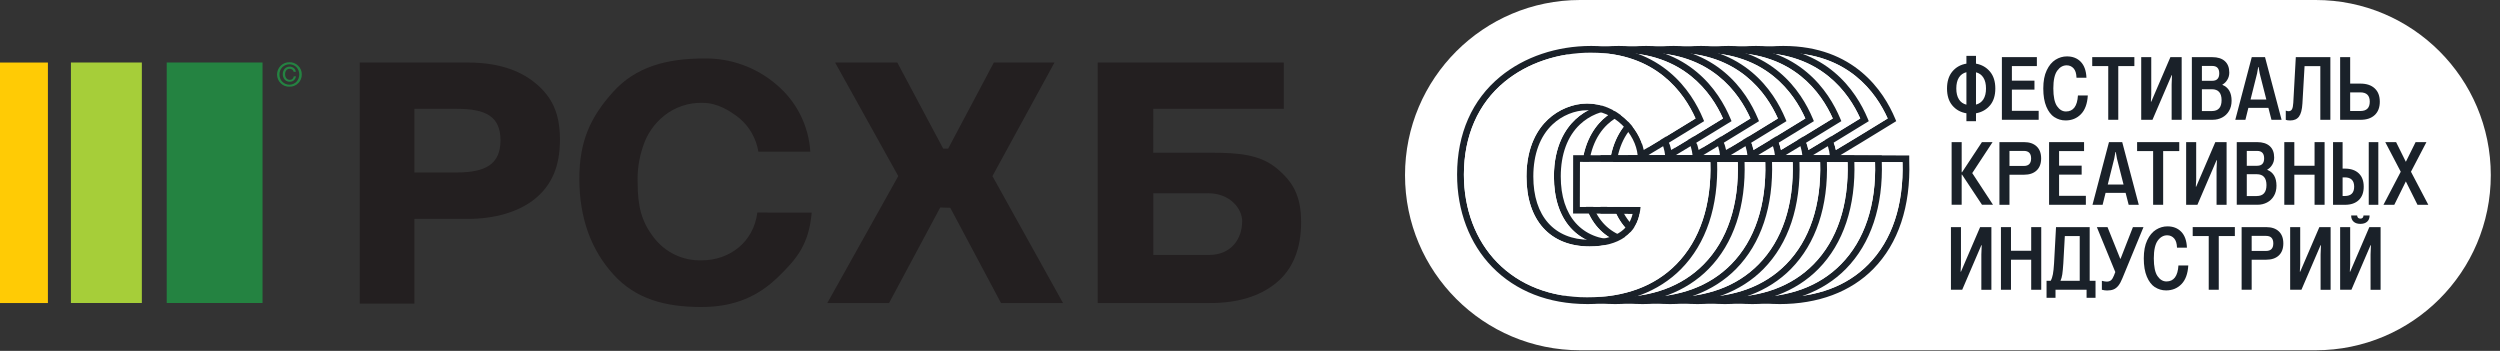 <?xml version="1.0" encoding="UTF-8"?> <svg xmlns="http://www.w3.org/2000/svg" width="171" height="24" viewBox="0 0 171 24" fill="none"><rect x="0" y="0" width="171" height="24" fill="#333333" stroke="none"/><g clip-path="url(#clip0_391_136)"><path d="M28.344 7.441V11.797H31.225C33.184 11.797 34.234 11.253 34.234 9.598C34.234 7.942 33.192 7.444 31.249 7.444L28.344 7.441ZM24.605 4.278H32.009C33.935 4.278 35.465 4.741 36.599 5.669C37.734 6.597 38.301 7.708 38.301 9.549C38.301 11.389 37.736 12.655 36.613 13.581C35.49 14.506 33.816 14.972 32.001 14.972H28.344V20.768H24.605V4.278Z" fill="#231F20"></path><path d="M55.521 14.542C55.328 16.704 54.528 17.681 53.212 18.955C51.896 20.229 50.287 21 47.989 21C45.496 21 43.491 20.455 41.971 18.789C40.452 17.123 39.627 14.948 39.627 12.222C39.627 9.641 40.395 8.005 41.928 6.295C43.461 4.585 45.577 4 48.133 4C49.966 3.961 51.749 4.606 53.136 5.81C53.805 6.376 54.353 7.072 54.747 7.857C55.14 8.641 55.371 9.497 55.426 10.374H51.872C51.728 9.483 51.271 8.673 50.583 8.092C49.916 7.567 49.074 7.036 48.062 7.036C47.106 7.006 46.17 7.319 45.423 7.918C44.746 8.459 44.245 9.19 43.982 10.017C43.707 10.82 43.583 11.668 43.616 12.516C43.616 14.109 43.887 15.165 44.701 16.222C45.084 16.732 45.584 17.143 46.159 17.419C46.734 17.695 47.366 17.827 48.003 17.806C49.877 17.806 51.546 16.584 51.801 14.539L55.521 14.542Z" fill="#231F20"></path><path d="M72.127 4.278L67.882 12.045L72.711 20.728H68.47L64.998 14.212L64.311 14.193L60.811 20.728H56.587L61.441 12.045L57.121 4.278H61.376L64.514 10.164H64.854L67.979 4.278H72.127Z" fill="#231F20"></path><path d="M84.966 15.149C84.966 14.223 84.087 13.221 82.662 13.221H78.886V17.439H82.684C84.271 17.439 84.963 16.271 84.963 15.149M78.883 10.447H82.898C84.713 10.447 86.184 10.572 87.31 11.501C88.436 12.429 88.997 13.39 88.997 15.198C88.997 17.006 88.43 18.419 87.296 19.347C86.162 20.276 84.635 20.738 82.706 20.728H75.082V4.278H87.812V7.441H78.886L78.883 10.447Z" fill="#231F20"></path><path d="M17.958 4.275H11.403V20.725H17.958V4.275Z" fill="#248341"></path><path d="M9.702 4.275H4.851V20.725H9.702V4.275Z" fill="#A6CE39"></path><path d="M3.277 4.278H0V20.728H3.277V4.278Z" fill="#FFCB05"></path><path d="M20.09 5.223H20.242C20.227 5.327 20.176 5.423 20.099 5.495C20.023 5.559 19.926 5.593 19.827 5.59C19.761 5.593 19.695 5.581 19.634 5.556C19.572 5.53 19.517 5.492 19.472 5.443C19.386 5.339 19.339 5.208 19.339 5.073C19.339 4.938 19.386 4.807 19.472 4.703C19.517 4.654 19.571 4.616 19.632 4.591C19.693 4.566 19.759 4.555 19.825 4.558C19.923 4.559 20.018 4.591 20.096 4.651C20.174 4.716 20.223 4.808 20.234 4.909H20.085C20.074 4.85 20.041 4.798 19.993 4.762C19.943 4.724 19.882 4.704 19.819 4.705C19.774 4.703 19.73 4.712 19.689 4.73C19.648 4.747 19.612 4.775 19.583 4.809C19.524 4.887 19.495 4.983 19.502 5.081C19.495 5.179 19.526 5.277 19.588 5.353C19.617 5.389 19.652 5.417 19.694 5.436C19.735 5.455 19.779 5.464 19.825 5.462C19.887 5.464 19.949 5.444 19.998 5.405C20.046 5.367 20.077 5.313 20.085 5.252M19.116 5.095C19.114 5.187 19.13 5.278 19.163 5.364C19.197 5.449 19.247 5.527 19.312 5.593C19.44 5.721 19.614 5.793 19.795 5.793C19.976 5.793 20.149 5.721 20.278 5.593C20.402 5.457 20.471 5.279 20.471 5.095C20.471 4.91 20.402 4.732 20.278 4.596C20.149 4.469 19.976 4.397 19.796 4.397C19.616 4.397 19.442 4.469 19.314 4.596C19.249 4.661 19.198 4.738 19.164 4.823C19.13 4.909 19.114 5 19.116 5.092M19.797 5.93C19.687 5.934 19.577 5.914 19.475 5.874C19.372 5.833 19.279 5.772 19.201 5.694C19.121 5.615 19.058 5.522 19.015 5.419C18.972 5.317 18.95 5.206 18.95 5.095C18.95 4.983 18.972 4.873 19.015 4.77C19.058 4.667 19.121 4.574 19.201 4.496C19.361 4.339 19.576 4.253 19.8 4.256C19.91 4.254 20.02 4.274 20.122 4.316C20.224 4.358 20.317 4.42 20.394 4.498C20.475 4.574 20.539 4.666 20.581 4.769C20.624 4.871 20.644 4.981 20.641 5.092C20.644 5.203 20.624 5.314 20.582 5.417C20.54 5.52 20.477 5.614 20.397 5.691C20.319 5.769 20.226 5.831 20.123 5.872C20.02 5.913 19.911 5.933 19.8 5.93" fill="#248341"></path></g><path fill-rule="evenodd" clip-rule="evenodd" d="M158.391 0H108.082C101.467 0 96.103 5.364 96.103 11.979C96.103 18.595 101.467 23.958 108.082 23.958H158.391C165.007 23.958 170.37 18.595 170.37 11.979C170.37 5.364 165.007 0 158.391 0Z" fill="white"></path><path fill-rule="evenodd" clip-rule="evenodd" d="M121.704 20.797H121.687C119.064 20.793 116.824 19.915 115.208 18.262C113.656 16.669 112.803 14.424 112.807 11.936C112.81 9.141 113.832 6.825 115.761 5.241C117.41 3.888 119.617 3.143 121.978 3.143H121.994C126.828 3.15 128.85 6.256 129.626 8.107L129.702 8.287L128.638 8.939C127.667 9.534 126.88 10.017 125.86 10.626L130.592 10.633V11.028C130.695 14.108 129.846 16.653 128.136 18.393C126.589 19.966 124.364 20.799 121.703 20.799L121.704 20.797ZM121.978 3.602C119.726 3.602 117.624 4.309 116.06 5.593C114.241 7.087 113.277 9.279 113.272 11.936C113.268 14.304 114.074 16.436 115.544 17.942C117.068 19.505 119.192 20.333 121.687 20.337H121.706C124.275 20.337 126.325 19.575 127.804 18.072C129.415 16.432 130.22 14.02 130.13 11.09L121.213 11.075L121.208 14.148L125.356 14.153L125.325 14.41C125.135 15.965 123.876 16.857 121.873 16.857H121.863C119.16 16.854 117.549 15.063 117.552 12.068C117.556 9.983 118.348 8.8 119.011 8.175C119.74 7.489 120.742 7.08 121.694 7.08H121.699C123.69 7.083 125.251 8.691 125.572 10.259C126.613 9.639 127.407 9.151 128.39 8.549L129.117 8.103C128.332 6.344 126.403 3.61 121.992 3.603H121.977L121.978 3.602ZM121.696 7.54C120.862 7.54 119.98 7.901 119.336 8.509C118.478 9.316 118.023 10.549 118.021 12.071C118.018 14.778 119.454 16.397 121.864 16.401H121.873C123.522 16.401 124.556 15.768 124.817 14.613L120.741 14.606L120.746 10.616L125.158 10.623C125.021 9.16 123.578 7.541 121.701 7.54H121.696Z" fill="#1A2129"></path><path fill-rule="evenodd" clip-rule="evenodd" d="M121.98 3.601C119.727 3.601 117.626 4.309 116.061 5.592C114.243 7.086 113.279 9.279 113.273 11.936C113.27 14.304 114.076 16.435 115.545 17.942C117.069 19.504 119.194 20.333 121.688 20.337H121.708C124.276 20.337 126.327 19.575 127.805 18.072C129.417 16.432 130.221 14.02 130.132 11.089L121.214 11.075L121.209 14.148L125.358 14.153L125.326 14.409C125.137 15.965 123.878 16.857 121.875 16.857H121.864C119.162 16.853 117.55 15.062 117.554 12.067C117.557 9.983 118.349 8.8 119.013 8.175C119.741 7.488 120.744 7.079 121.695 7.079H121.701C123.692 7.083 125.253 8.691 125.574 10.259C126.615 9.639 127.409 9.151 128.392 8.549L129.119 8.103C128.334 6.344 126.404 3.61 121.994 3.603H121.978L121.98 3.601Z" fill="white"></path><path fill-rule="evenodd" clip-rule="evenodd" d="M119.827 20.797H119.809C117.186 20.793 114.946 19.915 113.331 18.262C111.779 16.669 110.926 14.424 110.929 11.936C110.933 9.141 111.955 6.825 113.884 5.241C115.533 3.888 117.74 3.143 120.101 3.143H120.117C124.95 3.15 126.973 6.256 127.749 8.107L127.824 8.287L126.76 8.939C125.789 9.534 125.003 10.017 123.983 10.626L128.714 10.633V11.028C128.818 14.108 127.968 16.653 126.258 18.393C124.711 19.966 122.487 20.799 119.825 20.799L119.827 20.797ZM120.101 3.602C117.848 3.602 115.747 4.309 114.183 5.593C112.364 7.087 111.4 9.279 111.394 11.936C111.391 14.304 112.197 16.436 113.666 17.942C115.19 19.505 117.315 20.333 119.809 20.337H119.829C122.397 20.337 124.448 19.575 125.926 18.072C127.538 16.432 128.342 14.02 128.253 11.09L119.335 11.075L119.33 14.148L123.479 14.153L123.447 14.41C123.258 15.965 121.999 16.857 119.996 16.857H119.985C117.283 16.854 115.671 15.063 115.675 12.068C115.678 9.983 116.47 8.8 117.134 8.175C117.862 7.489 118.865 7.08 119.817 7.08H119.822C121.813 7.083 123.374 8.691 123.695 10.259C124.736 9.639 125.53 9.151 126.513 8.549L127.24 8.103C126.455 6.344 124.525 3.61 120.115 3.603H120.099L120.101 3.602ZM119.818 7.54C118.984 7.54 118.103 7.901 117.459 8.509C116.6 9.316 116.145 10.549 116.144 12.071C116.14 14.778 117.576 16.397 119.987 16.401H119.996C121.644 16.401 122.678 15.768 122.94 14.613L118.863 14.606L118.868 10.616L123.28 10.623C123.144 9.16 121.7 7.541 119.824 7.54H119.818Z" fill="#1A2129"></path><path fill-rule="evenodd" clip-rule="evenodd" d="M120.103 3.601C117.85 3.601 115.749 4.309 114.185 5.592C112.366 7.086 111.402 9.279 111.396 11.936C111.393 14.304 112.199 16.435 113.668 17.942C115.192 19.504 117.317 20.333 119.812 20.337H119.831C122.399 20.337 124.45 19.575 125.928 18.072C127.54 16.432 128.344 14.02 128.255 11.089L119.337 11.075L119.332 14.148L123.481 14.153L123.449 14.409C123.26 15.965 122.001 16.857 119.998 16.857H119.987C117.285 16.853 115.673 15.062 115.677 12.067C115.68 9.983 116.472 8.8 117.136 8.175C117.864 7.488 118.867 7.079 119.819 7.079H119.824C121.815 7.083 123.376 8.691 123.697 10.259C124.738 9.639 125.532 9.151 126.515 8.549L127.242 8.103C126.457 6.344 124.527 3.61 120.117 3.603H120.101L120.103 3.601Z" fill="white"></path><path fill-rule="evenodd" clip-rule="evenodd" d="M117.95 20.797H117.933C115.31 20.793 113.069 19.915 111.454 18.262C109.902 16.669 109.049 14.424 109.052 11.936C109.056 9.141 110.078 6.825 112.007 5.241C113.656 3.888 115.863 3.143 118.224 3.143H118.24C123.073 3.15 125.096 6.256 125.872 8.107L125.947 8.287L124.883 8.939C123.912 9.534 123.126 10.017 122.106 10.626L126.837 10.633V11.028C126.941 14.108 126.091 16.653 124.381 18.393C122.834 19.966 120.61 20.799 117.948 20.799L117.95 20.797ZM118.224 3.602C115.971 3.602 113.87 4.309 112.306 5.593C110.487 7.087 109.523 9.279 109.518 11.936C109.514 14.304 110.32 16.436 111.789 17.942C113.313 19.505 115.438 20.333 117.933 20.337H117.952C120.52 20.337 122.571 19.575 124.049 18.072C125.661 16.432 126.465 14.02 126.376 11.09L117.459 11.075L117.453 14.148L121.602 14.153L121.57 14.41C121.381 15.965 120.122 16.857 118.119 16.857H118.108C115.406 16.854 113.794 15.063 113.798 12.068C113.801 9.983 114.593 8.8 115.257 8.175C115.985 7.489 116.988 7.08 117.94 7.08H117.945C119.936 7.083 121.497 8.691 121.818 10.259C122.859 9.639 123.653 9.151 124.636 8.549L125.363 8.103C124.578 6.344 122.648 3.61 118.238 3.603H118.222L118.224 3.602ZM117.941 7.54C117.107 7.54 116.226 7.901 115.582 8.509C114.723 9.316 114.268 10.549 114.267 12.071C114.263 14.778 115.699 16.397 118.11 16.401H118.119C119.767 16.401 120.801 15.768 121.063 14.613L116.986 14.606L116.991 10.616L121.404 10.623C121.267 9.16 119.823 7.541 117.947 7.54H117.941Z" fill="#1A2129"></path><path fill-rule="evenodd" clip-rule="evenodd" d="M118.225 3.601C115.972 3.601 113.87 4.309 112.306 5.592C110.487 7.086 109.523 9.279 109.518 11.936C109.515 14.304 110.32 16.435 111.79 17.942C113.314 19.504 115.438 20.333 117.933 20.337H117.952C120.521 20.337 122.572 19.575 124.05 18.072C125.662 16.432 126.466 14.02 126.376 11.089L117.459 11.075L117.454 14.148L121.602 14.153L121.571 14.409C121.381 15.965 120.122 16.857 118.119 16.857H118.109C115.407 16.853 113.795 15.062 113.798 12.067C113.802 9.983 114.594 8.8 115.257 8.175C115.986 7.488 116.989 7.079 117.94 7.079H117.945C119.936 7.083 121.497 8.691 121.818 10.259C122.86 9.639 123.653 9.151 124.636 8.549L125.363 8.103C124.578 6.344 122.649 3.61 118.239 3.603H118.223L118.225 3.601Z" fill="white"></path><path fill-rule="evenodd" clip-rule="evenodd" d="M116.072 20.797H116.054C113.431 20.793 111.191 19.915 109.576 18.262C108.024 16.669 107.17 14.424 107.174 11.936C107.177 9.141 108.199 6.825 110.129 5.241C111.777 3.888 113.984 3.143 116.346 3.143H116.361C121.195 3.15 123.217 6.256 123.993 8.107L124.069 8.287L123.005 8.939C122.034 9.534 121.247 10.017 120.227 10.626L124.959 10.633V11.028C125.063 14.108 124.213 16.653 122.503 18.393C120.956 19.966 118.732 20.799 116.07 20.799L116.072 20.797ZM116.346 3.602C114.093 3.602 111.991 4.309 110.427 5.593C108.608 7.087 107.644 9.279 107.639 11.936C107.636 14.304 108.441 16.436 109.911 17.942C111.435 19.505 113.559 20.333 116.054 20.337H116.073C118.642 20.337 120.693 19.575 122.171 18.072C123.783 16.432 124.587 14.02 124.497 11.09L115.58 11.075L115.575 14.148L119.724 14.153L119.692 14.41C119.502 15.965 118.243 16.857 116.24 16.857H116.23C113.528 16.854 111.916 15.063 111.919 12.068C111.923 9.983 112.715 8.8 113.378 8.175C114.107 7.489 115.11 7.08 116.061 7.08H116.066C118.057 7.083 119.618 8.691 119.939 10.259C120.981 9.639 121.774 9.151 122.757 8.549L123.484 8.103C122.699 6.344 120.77 3.61 116.36 3.603H116.344L116.346 3.602ZM116.063 7.54C115.229 7.54 114.348 7.901 113.703 8.509C112.845 9.316 112.39 10.549 112.388 12.071C112.385 14.778 113.821 16.397 116.231 16.401H116.24C117.889 16.401 118.923 15.768 119.185 14.613L115.108 14.606L115.113 10.616L119.525 10.623C119.388 9.16 117.945 7.541 116.068 7.54H116.063Z" fill="#1A2129"></path><path fill-rule="evenodd" clip-rule="evenodd" d="M116.348 3.601C114.095 3.601 111.993 4.309 110.429 5.592C108.61 7.086 107.646 9.279 107.641 11.936C107.638 14.304 108.443 16.435 109.913 17.942C111.437 19.504 113.561 20.333 116.056 20.337H116.075C118.644 20.337 120.695 19.575 122.173 18.072C123.785 16.432 124.589 14.02 124.499 11.089L115.582 11.075L115.577 14.148L119.726 14.153L119.694 14.409C119.504 15.965 118.245 16.857 116.242 16.857H116.232C113.53 16.853 111.918 15.062 111.921 12.067C111.925 9.983 112.717 8.8 113.38 8.175C114.109 7.488 115.112 7.079 116.063 7.079H116.068C118.059 7.083 119.62 8.691 119.941 10.259C120.983 9.639 121.776 9.151 122.759 8.549L123.486 8.103C122.701 6.344 120.772 3.61 116.362 3.603H116.346L116.348 3.601Z" fill="white"></path><path fill-rule="evenodd" clip-rule="evenodd" d="M114.195 20.797H114.178C111.555 20.793 109.314 19.915 107.699 18.262C106.147 16.669 105.294 14.424 105.297 11.936C105.301 9.141 106.323 6.825 108.252 5.241C109.901 3.888 112.108 3.143 114.469 3.143H114.485C119.318 3.15 121.341 6.256 122.117 8.107L122.192 8.287L121.128 8.939C120.158 9.534 119.371 10.017 118.351 10.626L123.083 10.633V11.028C123.186 14.108 122.336 16.653 120.626 18.393C119.08 19.966 116.855 20.799 114.193 20.799L114.195 20.797ZM114.469 3.602C112.217 3.602 110.115 4.309 108.551 5.593C106.732 7.087 105.768 9.279 105.763 11.936C105.759 14.304 106.565 16.436 108.034 17.942C109.558 19.505 111.683 20.333 114.178 20.337H114.197C116.766 20.337 118.816 19.575 120.294 18.072C121.906 16.432 122.71 14.02 122.621 11.09L113.704 11.075L113.698 14.148L117.847 14.153L117.815 14.41C117.626 15.965 116.367 16.857 114.364 16.857H114.353C111.651 16.854 110.039 15.063 110.043 12.068C110.047 9.983 110.838 8.8 111.502 8.175C112.231 7.489 113.233 7.08 114.185 7.08H114.19C116.181 7.083 117.742 8.691 118.063 10.259C119.104 9.639 119.898 9.151 120.881 8.549L121.608 8.103C120.823 6.344 118.893 3.61 114.483 3.603H114.467L114.469 3.602ZM114.186 7.54C113.352 7.54 112.471 7.901 111.827 8.509C110.968 9.316 110.514 10.549 110.512 12.071C110.508 14.778 111.944 16.397 114.355 16.401H114.364C116.012 16.401 117.046 15.768 117.308 14.613L113.231 14.606L113.237 10.616L117.649 10.623C117.512 9.16 116.069 7.541 114.192 7.54H114.186Z" fill="#1A2129"></path><path fill-rule="evenodd" clip-rule="evenodd" d="M114.469 3.601C112.217 3.601 110.115 4.309 108.551 5.592C106.732 7.086 105.768 9.279 105.763 11.936C105.759 14.304 106.565 16.435 108.035 17.942C109.559 19.504 111.683 20.333 114.178 20.337H114.197C116.766 20.337 118.816 19.575 120.295 18.072C121.906 16.432 122.71 14.02 122.621 11.089L113.704 11.075L113.698 14.148L117.847 14.153L117.816 14.409C117.626 15.965 116.367 16.857 114.364 16.857H114.353C111.651 16.853 110.04 15.062 110.043 12.067C110.047 9.983 110.838 8.8 111.502 8.175C112.231 7.488 113.233 7.079 114.185 7.079H114.19C116.181 7.083 117.742 8.691 118.063 10.259C119.104 9.639 119.898 9.151 120.881 8.549L121.608 8.103C120.823 6.344 118.894 3.61 114.483 3.603H114.467L114.469 3.601Z" fill="white"></path><path fill-rule="evenodd" clip-rule="evenodd" d="M112.318 20.797H112.301C109.678 20.793 107.437 19.915 105.822 18.262C104.27 16.669 103.417 14.424 103.42 11.936C103.424 9.141 104.446 6.825 106.375 5.241C108.024 3.888 110.231 3.143 112.592 3.143H112.608C117.441 3.15 119.464 6.256 120.24 8.107L120.315 8.287L119.251 8.939C118.281 9.534 117.494 10.017 116.474 10.626L121.206 10.633V11.028C121.309 14.108 120.459 16.653 118.749 18.393C117.203 19.966 114.978 20.799 112.317 20.799L112.318 20.797ZM112.592 3.602C110.34 3.602 108.238 4.309 106.674 5.593C104.855 7.087 103.891 9.279 103.886 11.936C103.882 14.304 104.688 16.436 106.158 17.942C107.681 19.505 109.806 20.333 112.301 20.337H112.32C114.889 20.337 116.939 19.575 118.418 18.072C120.029 16.432 120.833 14.02 120.744 11.09L111.827 11.075L111.821 14.148L115.97 14.153L115.938 14.41C115.749 15.965 114.49 16.857 112.487 16.857H112.476C109.774 16.854 108.163 15.063 108.166 12.068C108.17 9.983 108.961 8.8 109.625 8.175C110.354 7.489 111.356 7.08 112.308 7.08H112.313C114.304 7.083 115.865 8.691 116.186 10.259C117.227 9.639 118.021 9.151 119.004 8.549L119.731 8.103C118.946 6.344 117.016 3.61 112.606 3.603H112.59L112.592 3.602ZM112.309 7.54C111.476 7.54 110.594 7.901 109.95 8.509C109.091 9.316 108.637 10.549 108.635 12.071C108.631 14.778 110.067 16.397 112.478 16.401H112.487C114.135 16.401 115.169 15.768 115.431 14.613L111.354 14.606L111.36 10.616L115.772 10.623C115.635 9.16 114.192 7.541 112.315 7.54H112.309Z" fill="#1A2129"></path><path fill-rule="evenodd" clip-rule="evenodd" d="M112.592 3.601C110.34 3.601 108.238 4.309 106.674 5.592C104.855 7.086 103.891 9.279 103.886 11.936C103.882 14.304 104.688 16.435 106.158 17.942C107.682 19.504 109.806 20.333 112.301 20.337H112.32C114.889 20.337 116.939 19.575 118.418 18.072C120.029 16.432 120.833 14.02 120.744 11.089L111.827 11.075L111.821 14.148L115.97 14.153L115.939 14.409C115.749 15.965 114.49 16.857 112.487 16.857H112.476C109.774 16.853 108.163 15.062 108.166 12.067C108.17 9.983 108.961 8.8 109.625 8.175C110.354 7.488 111.356 7.079 112.308 7.079H112.313C114.304 7.083 115.865 8.691 116.186 10.259C117.227 9.639 118.021 9.151 119.004 8.549L119.731 8.103C118.946 6.344 117.017 3.61 112.606 3.603H112.59L112.592 3.601Z" fill="white"></path><path fill-rule="evenodd" clip-rule="evenodd" d="M110.44 20.797H110.422C107.799 20.793 105.559 19.915 103.944 18.262C102.392 16.669 101.538 14.424 101.542 11.936C101.546 9.141 102.567 6.825 104.497 5.241C106.145 3.888 108.352 3.143 110.714 3.143H110.73C115.563 3.15 117.586 6.256 118.362 8.107L118.437 8.287L117.373 8.939C116.402 9.534 115.616 10.017 114.596 10.626L119.327 10.633V11.028C119.431 14.108 118.581 16.653 116.871 18.393C115.324 19.966 113.1 20.799 110.438 20.799L110.44 20.797ZM110.714 3.602C108.461 3.602 106.36 4.309 104.795 5.593C102.976 7.087 102.013 9.279 102.007 11.936C102.004 14.304 102.81 16.436 104.279 17.942C105.803 19.505 107.927 20.333 110.422 20.337H110.442C113.01 20.337 115.061 19.575 116.539 18.072C118.151 16.432 118.955 14.02 118.865 11.09L109.948 11.075L109.943 14.148L114.092 14.153L114.06 14.41C113.87 15.965 112.612 16.857 110.608 16.857H110.598C107.896 16.854 106.284 15.063 106.288 12.068C106.291 9.983 107.083 8.8 107.747 8.175C108.475 7.489 109.478 7.08 110.429 7.08H110.435C112.426 7.083 113.986 8.691 114.308 10.259C115.349 9.639 116.142 9.151 117.126 8.549L117.852 8.103C117.068 6.344 115.138 3.61 110.728 3.603H110.712L110.714 3.602ZM110.431 7.54C109.597 7.54 108.716 7.901 108.071 8.509C107.213 9.316 106.758 10.549 106.756 12.071C106.753 14.778 108.189 16.397 110.6 16.401H110.608C112.257 16.401 113.291 15.768 113.553 14.613L109.476 14.606L109.481 10.616L113.893 10.623C113.756 9.16 112.313 7.541 110.436 7.54H110.431Z" fill="#1A2129"></path><path fill-rule="evenodd" clip-rule="evenodd" d="M110.715 3.601C108.462 3.601 106.361 4.309 104.796 5.592C102.977 7.086 102.014 9.279 102.008 11.936C102.005 14.304 102.811 16.435 104.28 17.942C105.804 19.504 107.929 20.333 110.423 20.337H110.443C113.011 20.337 115.062 19.575 116.54 18.072C118.152 16.432 118.956 14.02 118.866 11.089L109.949 11.075L109.944 14.148L114.093 14.153L114.061 14.409C113.872 15.965 112.613 16.857 110.609 16.857H110.599C107.897 16.853 106.285 15.062 106.289 12.067C106.292 9.983 107.084 8.8 107.748 8.175C108.476 7.488 109.479 7.079 110.43 7.079H110.436C112.427 7.083 113.987 8.691 114.309 10.259C115.35 9.639 116.143 9.151 117.127 8.549L117.853 8.103C117.069 6.344 115.139 3.61 110.729 3.603H110.713L110.715 3.601Z" fill="white"></path><path fill-rule="evenodd" clip-rule="evenodd" d="M108.563 20.797H108.545C105.922 20.793 103.682 19.915 102.067 18.262C100.515 16.669 99.662 14.424 99.665 11.936C99.669 9.141 100.69 6.825 102.62 5.241C104.268 3.888 106.475 3.143 108.837 3.143H108.853C113.686 3.15 115.709 6.256 116.485 8.107L116.56 8.287L115.496 8.939C114.525 9.534 113.739 10.017 112.719 10.626L117.45 10.633V11.028C117.554 14.108 116.704 16.653 114.994 18.393C113.447 19.966 111.223 20.799 108.561 20.799L108.563 20.797ZM108.837 3.602C106.584 3.602 104.483 4.309 102.918 5.593C101.099 7.087 100.136 9.279 100.13 11.936C100.127 14.304 100.933 16.436 102.402 17.942C103.926 19.505 106.05 20.333 108.545 20.337H108.565C111.133 20.337 113.184 19.575 114.662 18.072C116.274 16.432 117.078 14.02 116.988 11.09L108.071 11.075L108.066 14.148L112.215 14.153L112.183 14.41C111.994 15.965 110.735 16.857 108.731 16.857H108.721C106.019 16.854 104.407 15.063 104.411 12.068C104.414 9.983 105.206 8.8 105.87 8.175C106.598 7.489 107.601 7.08 108.552 7.08H108.558C110.549 7.083 112.109 8.691 112.431 10.259C113.472 9.639 114.265 9.151 115.249 8.549L115.975 8.103C115.191 6.344 113.261 3.61 108.851 3.603H108.835L108.837 3.602ZM108.554 7.54C107.72 7.54 106.839 7.901 106.194 8.509C105.336 9.316 104.881 10.549 104.879 12.071C104.876 14.778 106.312 16.397 108.723 16.401H108.731C110.38 16.401 111.414 15.768 111.676 14.613L107.599 14.606L107.604 10.616L112.016 10.623C111.879 9.16 110.436 7.541 108.559 7.54H108.554Z" fill="#1A2129"></path><path fill-rule="evenodd" clip-rule="evenodd" d="M108.837 3.601C106.584 3.601 104.483 4.309 102.918 5.592C101.1 7.086 100.136 9.279 100.13 11.936C100.127 14.304 100.933 16.435 102.402 17.942C103.926 19.504 106.051 20.333 108.545 20.337H108.565C111.133 20.337 113.184 19.575 114.662 18.072C116.274 16.432 117.078 14.02 116.989 11.089L108.071 11.075L108.066 14.148L112.215 14.153L112.183 14.409C111.994 15.965 110.735 16.857 108.732 16.857H108.721C106.019 16.853 104.407 15.062 104.411 12.067C104.414 9.983 105.206 8.8 105.87 8.175C106.598 7.488 107.601 7.079 108.552 7.079H108.558C110.549 7.083 112.109 8.691 112.431 10.259C113.472 9.639 114.265 9.151 115.249 8.549L115.975 8.103C115.191 6.344 113.261 3.61 108.851 3.603H108.835L108.837 3.601Z" fill="white"></path><path d="M136.113 7.21C135.869 7.499 135.549 7.679 135.158 7.749V8.288H134.503V7.749C134.108 7.684 133.787 7.506 133.543 7.217C133.297 6.927 133.176 6.539 133.176 6.055C133.176 5.57 133.299 5.18 133.543 4.889C133.787 4.597 134.108 4.418 134.503 4.353V3.821H135.158V4.353C135.549 4.423 135.867 4.603 136.113 4.896C136.359 5.189 136.48 5.573 136.48 6.056C136.48 6.539 136.357 6.924 136.113 7.213V7.21ZM133.989 6.794C134.106 6.982 134.278 7.104 134.503 7.161V4.938C134.278 4.996 134.108 5.117 133.989 5.305C133.871 5.493 133.811 5.742 133.811 6.051C133.811 6.36 133.871 6.604 133.989 6.792V6.794ZM135.665 6.79C135.783 6.604 135.843 6.358 135.843 6.053C135.843 5.747 135.783 5.5 135.665 5.312C135.548 5.124 135.377 5.001 135.158 4.945V7.155C135.377 7.097 135.548 6.976 135.665 6.792V6.79Z" fill="#1A2129"></path><path d="M139.445 7.58V8.193H136.929V3.907H139.322V4.52H137.613V5.517H139.157V6.13H137.613V7.58H139.445Z" fill="#1A2129"></path><path d="M140.521 8.017C140.293 7.866 140.109 7.625 139.97 7.297C139.831 6.968 139.761 6.552 139.761 6.05C139.761 5.548 139.838 5.139 139.995 4.811C140.149 4.482 140.349 4.242 140.595 4.087C140.839 3.935 141.101 3.857 141.378 3.857C141.77 3.857 142.086 3.98 142.325 4.228C142.563 4.475 142.693 4.837 142.713 5.315H142.033C142.024 5.028 141.959 4.816 141.835 4.677C141.71 4.539 141.552 4.468 141.361 4.468C141.108 4.468 140.892 4.591 140.715 4.835C140.537 5.079 140.448 5.485 140.448 6.047C140.448 6.609 140.532 7.014 140.699 7.258C140.866 7.502 141.071 7.625 141.312 7.625C141.814 7.625 142.088 7.26 142.131 6.53H142.806C142.772 7.097 142.616 7.523 142.337 7.809C142.058 8.096 141.707 8.238 141.287 8.238C141.006 8.238 140.75 8.162 140.521 8.011V8.017Z" fill="#1A2129"></path><path d="M145.993 4.52H144.89V8.193H144.204V4.52H143.108V3.907H145.991V4.52H145.993Z" fill="#1A2129"></path><path d="M146.459 3.907H147.146V6.485L147.121 6.955H147.146L148.456 3.907H149.226V8.193H148.54V5.781L148.565 5.143H148.54L147.23 8.193H146.459V3.907Z" fill="#1A2129"></path><path d="M149.923 3.909H151.319C151.691 3.909 151.977 4 152.179 4.181C152.381 4.362 152.483 4.624 152.483 4.962C152.483 5.15 152.437 5.317 152.344 5.465C152.253 5.612 152.144 5.717 152.016 5.782V5.807C152.432 5.979 152.641 6.339 152.641 6.89C152.641 7.159 152.581 7.394 152.464 7.591C152.346 7.789 152.188 7.938 151.992 8.04C151.795 8.142 151.581 8.193 151.349 8.193H149.923V3.907V3.909ZM151.319 5.526C151.637 5.526 151.797 5.357 151.797 5.019C151.797 4.68 151.637 4.511 151.319 4.511H150.61V5.528H151.319V5.526ZM151.289 7.596C151.733 7.596 151.956 7.347 151.956 6.85C151.956 6.353 151.733 6.104 151.289 6.104H150.61V7.598H151.289V7.596Z" fill="#1A2129"></path><path d="M155.159 7.378H153.788L153.586 8.193H152.894L154.021 3.907H154.927L156.06 8.193H155.368L155.159 7.378ZM155.018 6.81L154.565 5.028L154.486 4.582H154.462L154.383 5.028L153.937 6.81H155.02H155.018Z" fill="#1A2129"></path><path d="M156.347 8.194V7.564C156.412 7.592 156.473 7.606 156.531 7.606C156.642 7.606 156.721 7.564 156.77 7.477C156.819 7.391 156.849 7.242 156.861 7.032L157.033 3.91H159.397V8.196H158.71V4.523H157.632L157.485 7.088C157.46 7.5 157.383 7.795 157.251 7.973C157.121 8.15 156.921 8.239 156.651 8.239C156.521 8.239 156.417 8.225 156.345 8.197L156.347 8.194Z" fill="#1A2129"></path><path d="M160.066 3.907H160.752V5.719H161.456C161.873 5.719 162.197 5.828 162.429 6.044C162.663 6.26 162.778 6.564 162.778 6.957C162.778 7.35 162.663 7.652 162.429 7.87C162.196 8.088 161.873 8.195 161.456 8.195H160.066V3.909V3.907ZM161.449 7.593C161.878 7.593 162.092 7.38 162.092 6.955C162.092 6.53 161.876 6.318 161.442 6.318H160.751V7.591H161.449V7.593Z" fill="#1A2129"></path><path d="M133.493 9.721H134.179V11.784H134.204L135.563 9.721H136.292L134.901 11.839L136.321 14.005H135.568L134.202 11.942H134.178V14.005H133.491V9.719L133.493 9.721Z" fill="#1A2129"></path><path d="M136.761 9.721H138.445C138.812 9.721 139.098 9.818 139.305 10.013C139.511 10.206 139.614 10.481 139.614 10.836C139.614 11.191 139.511 11.466 139.305 11.659C139.1 11.853 138.812 11.951 138.445 11.951H137.448V14.009H136.761V9.723V9.721ZM138.433 11.351C138.763 11.351 138.928 11.178 138.928 10.836C138.928 10.494 138.763 10.322 138.433 10.322H137.448V11.351H138.433Z" fill="#1A2129"></path><path d="M142.673 13.394V14.007H140.157V9.721H142.55V10.334H140.841V11.331H142.385V11.944H140.841V13.394H142.673Z" fill="#1A2129"></path><path d="M145.392 13.192H144.021L143.819 14.007H143.127L144.254 9.721H145.16L146.292 14.007H145.601L145.392 13.192ZM145.251 12.623L144.798 10.841L144.719 10.395H144.695L144.616 10.841L144.17 12.623H145.253H145.251Z" fill="#1A2129"></path><path d="M149.063 10.334H147.96V14.007H147.274V10.334H146.178V9.721H149.061V10.334H149.063Z" fill="#1A2129"></path><path d="M149.532 9.721H150.219V12.299L150.194 12.769H150.219L151.528 9.721H152.299V14.007H151.613V11.595L151.637 10.957H151.613L150.303 14.007H149.532V9.721Z" fill="#1A2129"></path><path d="M152.994 9.721H154.389C154.762 9.721 155.048 9.813 155.25 9.993C155.452 10.174 155.553 10.436 155.553 10.775C155.553 10.963 155.508 11.129 155.415 11.277C155.323 11.424 155.215 11.53 155.086 11.595V11.619C155.503 11.791 155.711 12.151 155.711 12.702C155.711 12.971 155.652 13.206 155.534 13.403C155.417 13.601 155.258 13.751 155.062 13.852C154.865 13.954 154.651 14.005 154.419 14.005H152.994V9.719V9.721ZM154.389 11.338C154.707 11.338 154.867 11.17 154.867 10.831C154.867 10.492 154.707 10.323 154.389 10.323H153.68V11.34H154.389V11.338ZM154.36 13.408C154.804 13.408 155.027 13.159 155.027 12.662C155.027 12.165 154.804 11.916 154.36 11.916H153.68V13.41H154.36V13.408Z" fill="#1A2129"></path><path d="M159.002 9.721V14.007H158.316V11.949H156.932V14.007H156.246V9.721H156.932V11.338H158.316V9.721H159.002Z" fill="#1A2129"></path><path d="M159.58 9.721H160.234V11.533H160.394C160.798 11.533 161.114 11.642 161.341 11.858C161.567 12.074 161.679 12.377 161.679 12.771C161.679 13.164 161.567 13.466 161.341 13.684C161.114 13.9 160.798 14.009 160.394 14.009H159.58V9.723V9.721ZM160.387 13.406C160.812 13.406 161.025 13.194 161.025 12.769C161.025 12.344 160.809 12.132 160.375 12.132H160.234V13.405H160.387V13.406ZM162.022 9.721H162.677V14.007H162.022V9.721Z" fill="#1A2129"></path><path d="M165.356 14.007L164.56 12.409L163.77 14.007H163.029L164.211 11.747L163.152 9.721H163.893L164.56 11.068L165.227 9.721H165.968L164.91 11.747L166.096 14.007H165.356Z" fill="#1A2129"></path><path d="M133.444 15.535H134.13V18.112L134.106 18.584H134.13L135.44 15.536H136.211V19.822H135.524V17.41L135.549 16.772H135.524L134.215 19.82H133.444V15.535Z" fill="#1A2129"></path><path d="M139.621 15.535V19.82H138.934V17.764H137.551V19.82H136.864V15.535H137.551V17.152H138.934V15.535H139.621Z" fill="#1A2129"></path><path d="M143.334 19.208V20.37H142.722V19.819H140.597V20.37H139.984V19.208H140.265C140.334 19.09 140.385 18.941 140.418 18.762C140.451 18.582 140.478 18.335 140.497 18.021L140.632 15.535H142.934V19.208H143.332H143.334ZM142.251 16.146H141.234L141.131 18.019C141.11 18.337 141.087 18.586 141.061 18.763C141.034 18.941 140.992 19.088 140.936 19.208H142.253V16.146H142.251Z" fill="#1A2129"></path><path d="M143.768 19.82V19.208C143.906 19.244 144.019 19.262 144.105 19.262C144.222 19.262 144.319 19.23 144.393 19.171C144.466 19.109 144.533 19.002 144.595 18.846L144.686 18.607L143.425 15.535H144.154L145.023 17.696H145.048L145.892 15.535H146.614L145.176 19.023C145.086 19.248 144.991 19.42 144.895 19.541C144.796 19.662 144.688 19.747 144.566 19.796C144.445 19.845 144.3 19.869 144.129 19.869C144.019 19.869 143.899 19.854 143.768 19.82Z" fill="#1A2129"></path><path d="M147.395 19.643C147.167 19.492 146.982 19.251 146.844 18.923C146.705 18.595 146.635 18.178 146.635 17.676C146.635 17.174 146.712 16.765 146.868 16.437C147.023 16.108 147.223 15.868 147.469 15.713C147.713 15.561 147.974 15.483 148.252 15.483C148.643 15.483 148.959 15.606 149.198 15.854C149.437 16.101 149.567 16.463 149.586 16.941H148.907C148.898 16.654 148.833 16.442 148.708 16.303C148.584 16.165 148.426 16.094 148.234 16.094C147.981 16.094 147.765 16.217 147.588 16.461C147.411 16.705 147.321 17.111 147.321 17.673C147.321 18.235 147.406 18.64 147.572 18.884C147.739 19.128 147.945 19.251 148.185 19.251C148.687 19.251 148.961 18.886 149.005 18.156H149.679C149.646 18.723 149.49 19.149 149.21 19.436C148.931 19.722 148.58 19.864 148.16 19.864C147.88 19.864 147.623 19.788 147.395 19.637V19.643Z" fill="#1A2129"></path><path d="M152.866 16.146H151.763V19.819H151.077V16.146H149.981V15.533H152.864V16.146H152.866Z" fill="#1A2129"></path><path d="M153.327 15.535H155.011C155.378 15.535 155.664 15.631 155.871 15.826C156.077 16.019 156.18 16.295 156.18 16.649C156.18 17.004 156.077 17.28 155.871 17.473C155.666 17.666 155.378 17.764 155.011 17.764H154.014V19.82H153.327V15.535ZM154.999 17.164C155.329 17.164 155.494 16.992 155.494 16.649C155.494 16.307 155.329 16.135 154.999 16.135H154.014V17.164H154.999Z" fill="#1A2129"></path><path d="M156.647 15.535H157.334V18.112L157.309 18.584H157.334L158.644 15.536H159.414V19.822H158.728V17.41L158.753 16.772H158.728L157.418 19.82H156.647V15.535Z" fill="#1A2129"></path><path d="M160.066 15.535H160.752V18.112L160.728 18.584H160.752L162.062 15.536H162.833V19.822H162.146V17.41L162.171 16.772H162.146L160.837 19.82H160.066V15.535ZM161.228 14.739C161.232 14.804 161.253 14.857 161.29 14.896C161.327 14.934 161.379 14.954 161.449 14.954C161.585 14.954 161.655 14.882 161.664 14.739H162.08C162.08 14.924 162.024 15.064 161.911 15.164C161.799 15.264 161.644 15.313 161.449 15.313C161.255 15.313 161.1 15.264 160.988 15.164C160.875 15.064 160.819 14.922 160.819 14.739H161.23H161.228Z" fill="#1A2129"></path><defs><clipPath id="clip0_391_136"><rect width="89" height="17" fill="white" transform="translate(0 4)"></rect></clipPath></defs></svg> 